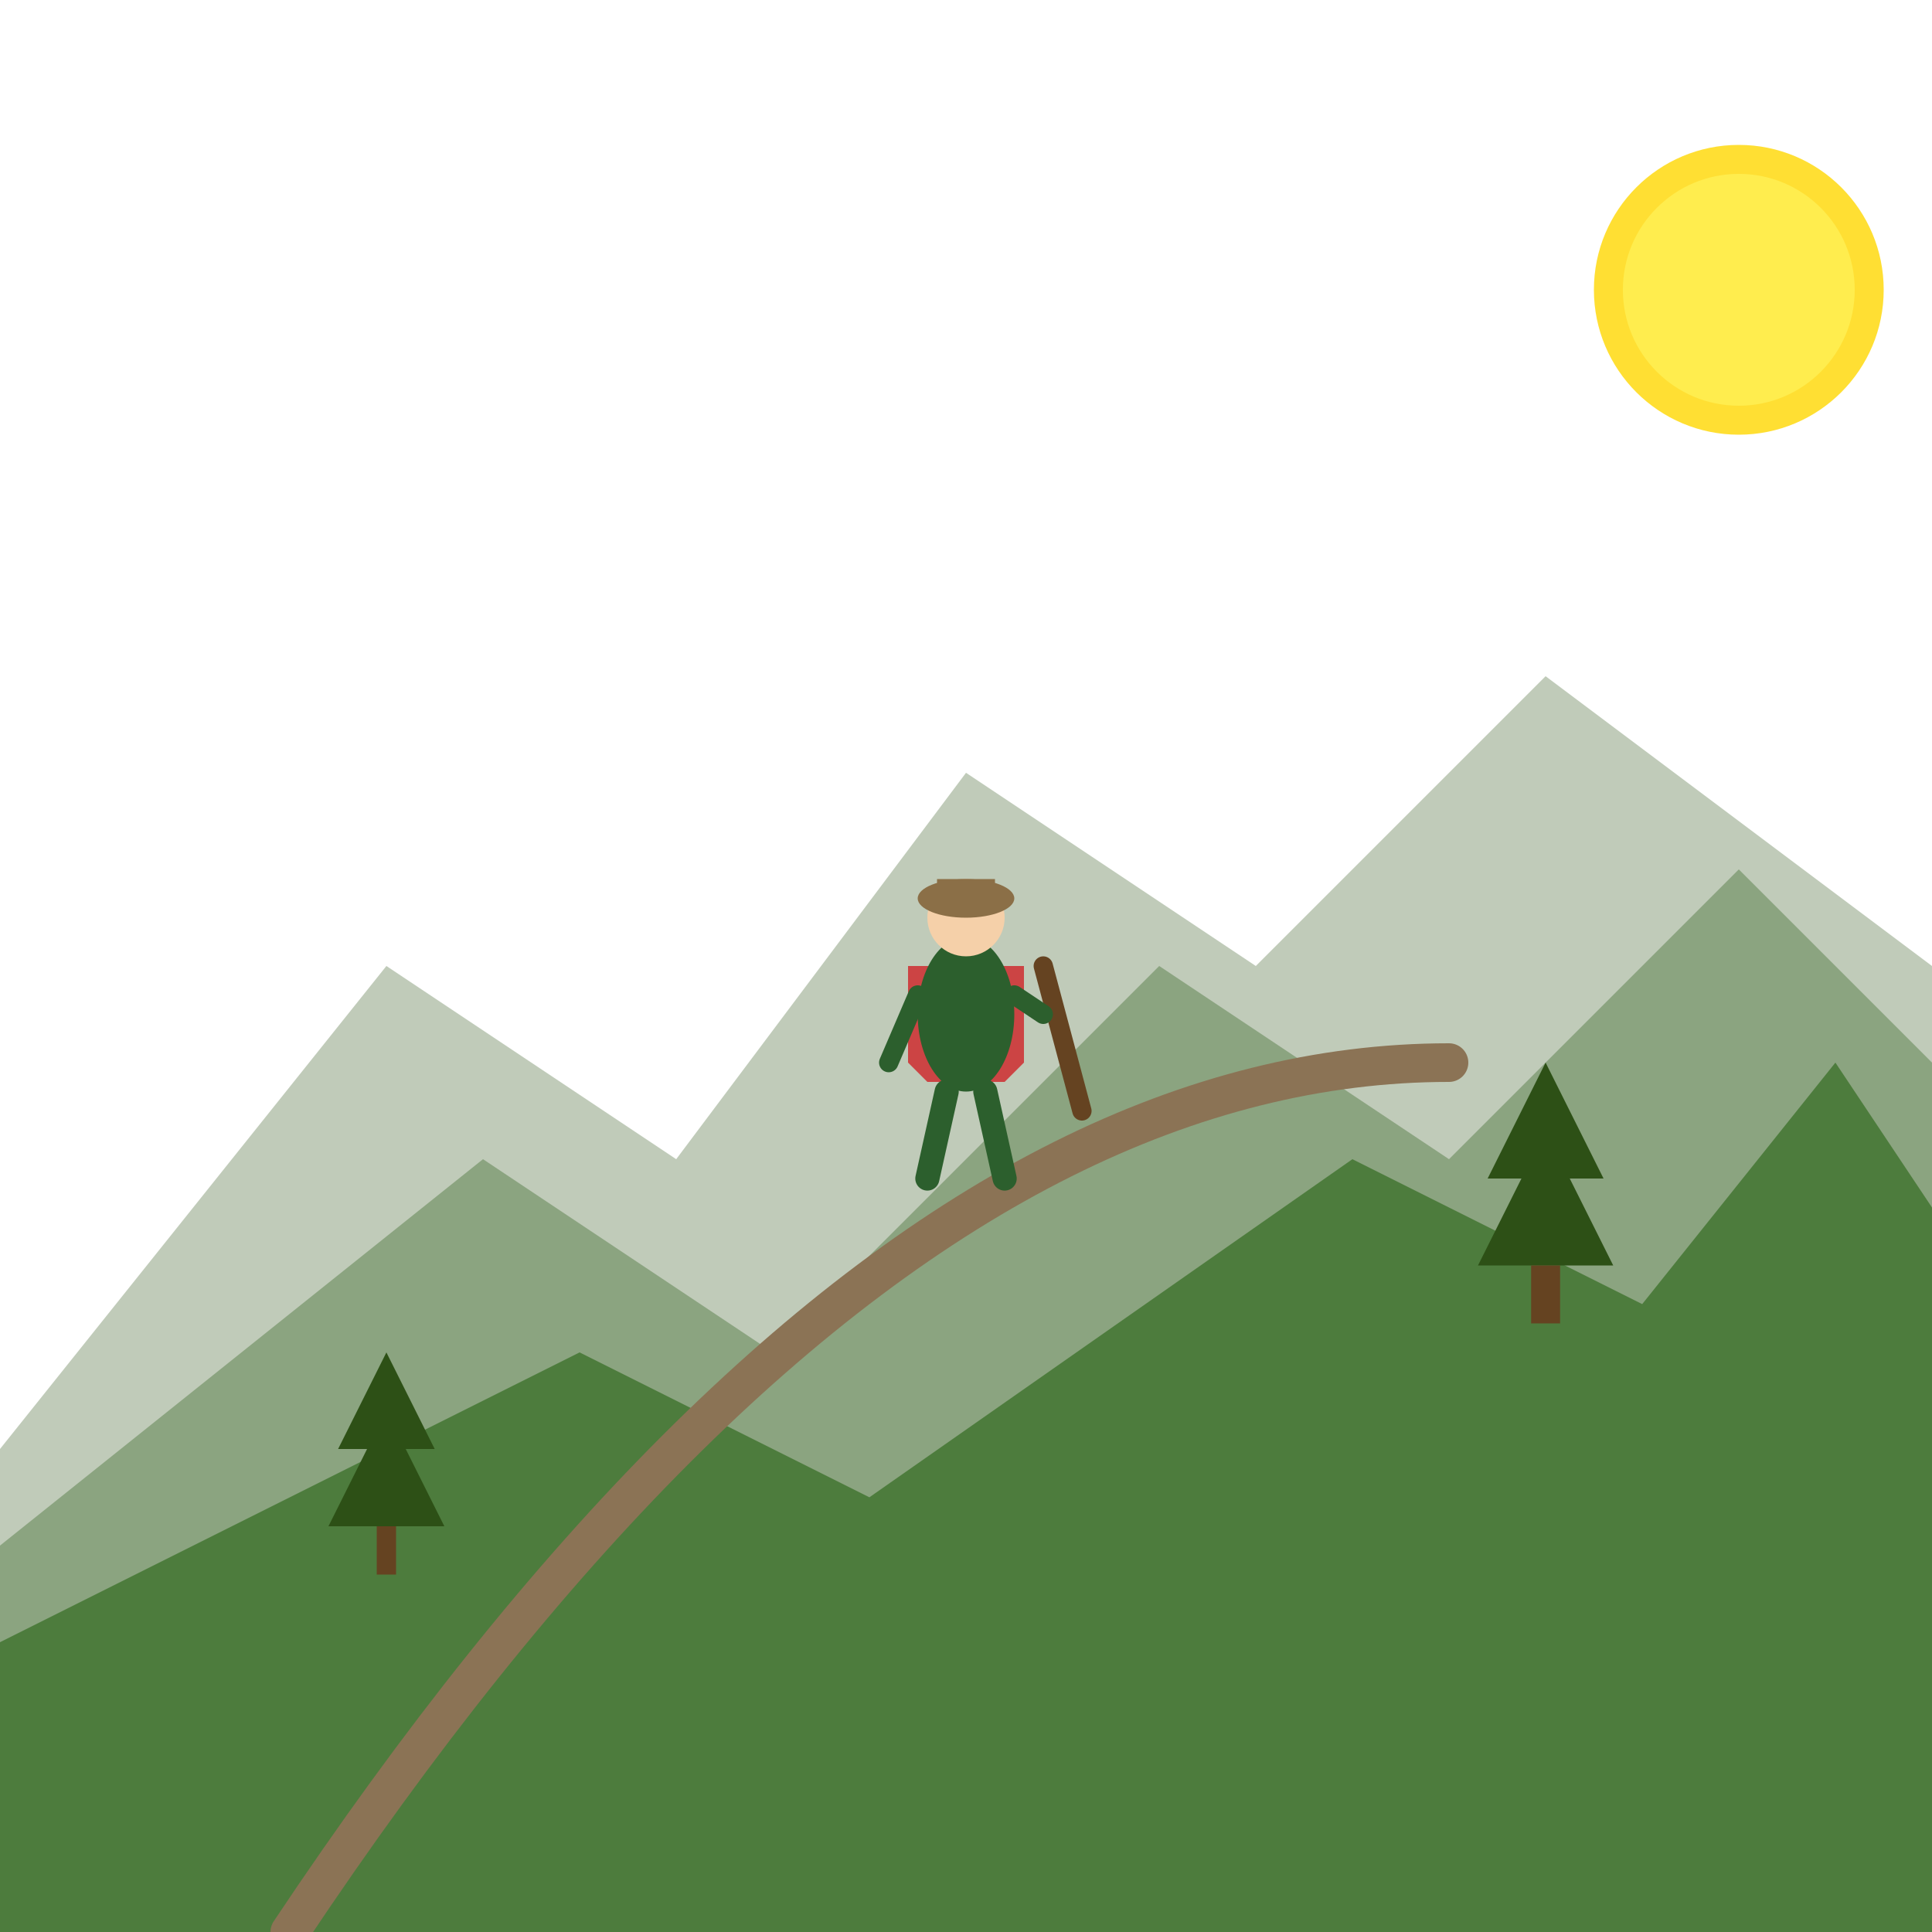 <svg xmlns="http://www.w3.org/2000/svg" viewBox="0 0 200 200" width="200" height="200">
  <!-- Mountain background -->
  <path d="M0 150 L40 100 L70 120 L100 80 L130 100 L160 70 L200 100 L200 200 L0 200 Z"
        fill="#2d5016" opacity="0.3"/>
  <path d="M0 160 L50 120 L80 140 L120 100 L150 120 L180 90 L200 110 L200 200 L0 200 Z"
        fill="#3d6b2c" opacity="0.4"/>
  <path d="M0 170 L60 140 L90 155 L140 120 L170 135 L190 110 L200 125 L200 200 L0 200 Z"
        fill="#4d7c3d"/>

  <!-- Trail/Path -->
  <path d="M30 200 Q50 170 70 150 T110 120 T150 110"
        stroke="#8b7355" stroke-width="4" fill="none" stroke-linecap="round"/>

  <!-- Hiker figure -->
  <g transform="translate(100, 100)">
    <!-- Backpack -->
    <path d="M-6 0 L-6 10 L-4 12 L4 12 L6 10 L6 0 Z" fill="#cc4444"/>

    <!-- Body -->
    <ellipse cx="0" cy="5" rx="5" ry="8" fill="#2c5f2d"/>

    <!-- Head -->
    <circle cx="0" cy="-5" r="4" fill="#f5d0a9"/>

    <!-- Hat -->
    <ellipse cx="0" cy="-7" rx="5" ry="2" fill="#8b6f47"/>
    <rect x="-3" y="-9" width="6" height="2" fill="#8b6f47"/>

    <!-- Hiking stick -->
    <line x1="8" y1="0" x2="12" y2="15" stroke="#654321" stroke-width="2" stroke-linecap="round"/>

    <!-- Legs -->
    <line x1="-2" y1="13" x2="-4" y2="22" stroke="#2c5f2d" stroke-width="2.5" stroke-linecap="round"/>
    <line x1="2" y1="13" x2="4" y2="22" stroke="#2c5f2d" stroke-width="2.5" stroke-linecap="round"/>

    <!-- Arms -->
    <line x1="-5" y1="3" x2="-8" y2="10" stroke="#2c5f2d" stroke-width="2" stroke-linecap="round"/>
    <line x1="5" y1="3" x2="8" y2="5" stroke="#2c5f2d" stroke-width="2" stroke-linecap="round"/>
  </g>

  <!-- Pine trees -->
  <g transform="translate(40, 140)">
    <path d="M0 0 L-5 10 L5 10 Z" fill="#2d5016"/>
    <path d="M0 6 L-6 18 L6 18 Z" fill="#2d5016"/>
    <rect x="-1" y="18" width="2" height="5" fill="#654321"/>
  </g>

  <g transform="translate(160, 110)">
    <path d="M0 0 L-6 12 L6 12 Z" fill="#2d5016"/>
    <path d="M0 7 L-7 21 L7 21 Z" fill="#2d5016"/>
    <rect x="-1.5" y="21" width="3" height="6" fill="#654321"/>
  </g>

  <!-- Sun -->
  <circle cx="180" cy="30" r="15" fill="#ffd700" opacity="0.8"/>
  <circle cx="180" cy="30" r="12" fill="#ffed4e"/>
</svg>

